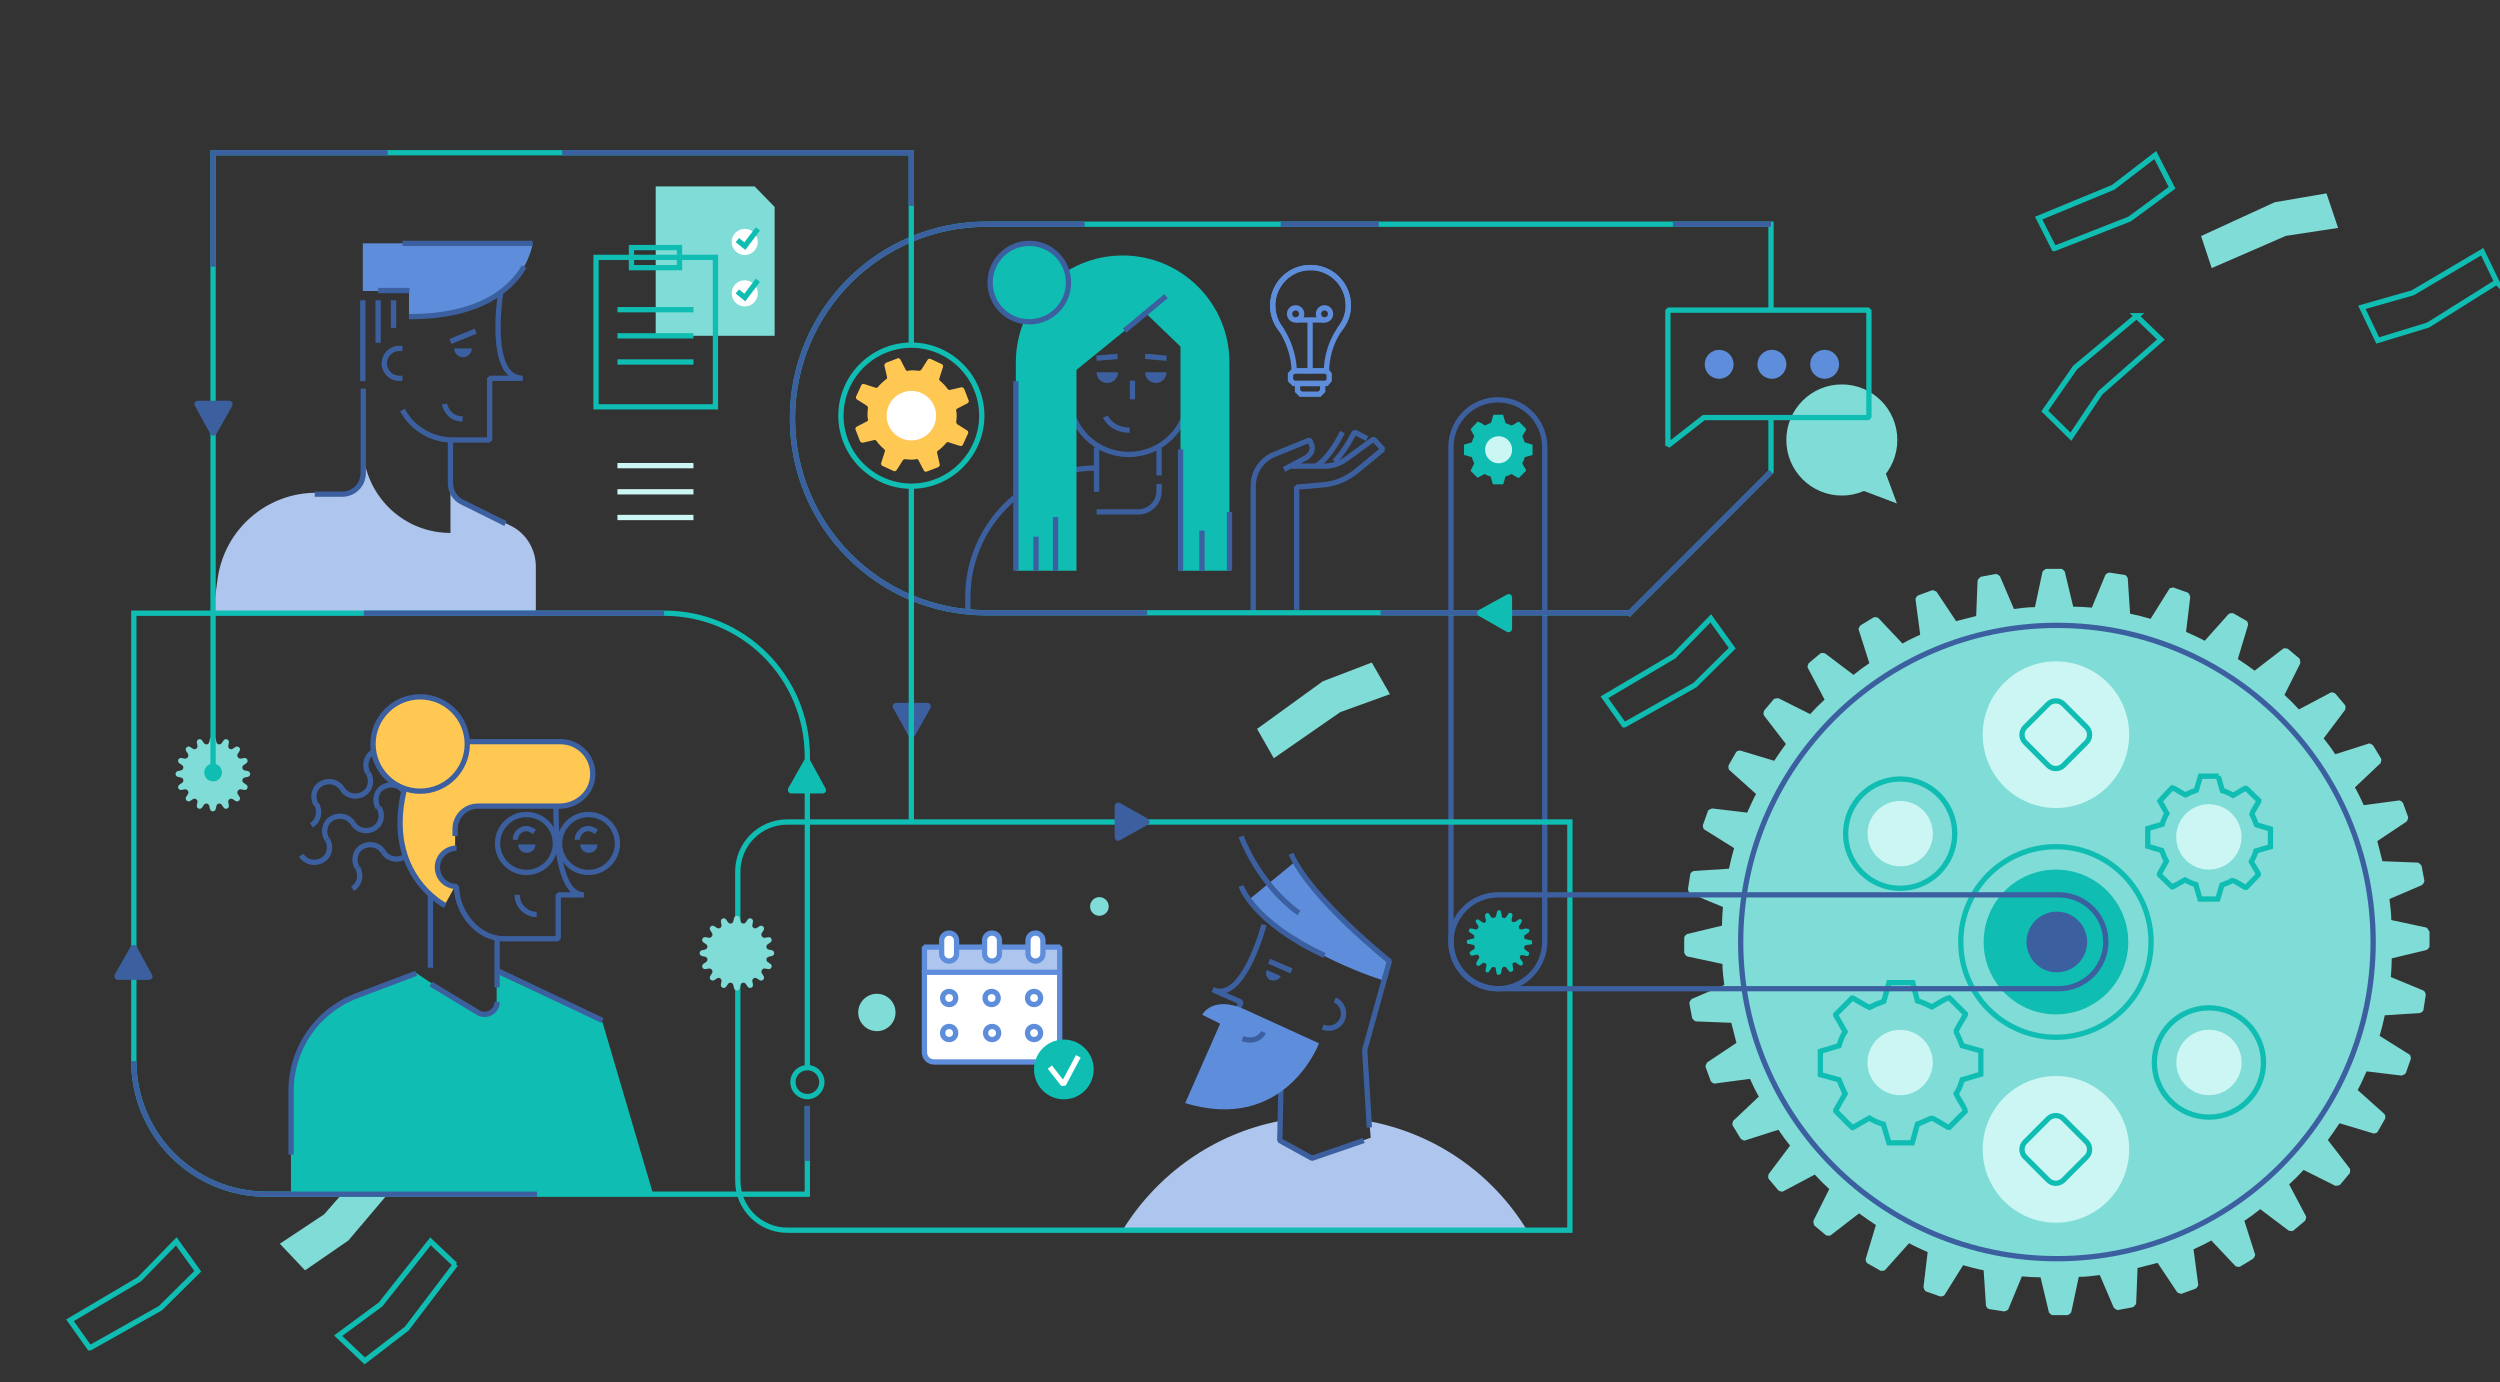 <svg width="472" height="261" viewBox="0 0 472 261" fill="none" xmlns="http://www.w3.org/2000/svg">
<rect x="0" y="0" width="472" height="261" fill="#333333" stroke="none"/>
<g clip-path="url(#clip0_1289_34116)">
<path d="M403.491 59.609L391.779 69.397L386.055 77.597L390.986 82.447L396.534 74.158L407.982 64.106L403.314 59.609H403.491Z" stroke="#0FBDB2" stroke-miterlimit="10"/>
<path d="M306.701 136.846L319.998 129.351L327.042 122.385L322.992 116.742L316.035 123.884L302.914 131.644L306.613 136.846H306.701Z" stroke="#0FBDB2" stroke-miterlimit="10"/>
<path d="M16.997 254.471L30.294 246.976L37.339 240.01L33.288 234.367L26.332 241.509L13.211 249.269L16.909 254.471H16.997Z" stroke="#0FBDB2" stroke-miterlimit="10"/>
<path d="M387.892 46.909L402.07 41.353L410.084 35.446L406.913 29.273L398.988 35.358L384.898 41.177L387.804 46.909H387.892Z" stroke="#0FBDB2" stroke-miterlimit="10"/>
<path d="M415.635 44.532L429.46 38.183L439.235 36.508L441.436 43.033L431.574 44.532L417.572 50.616L415.547 44.532H415.635Z" fill="#80DCD6"/>
<path d="M237.407 137.564L249.73 128.637L258.991 125.086L262.421 131.055L253.04 134.451L240.492 143.153L237.32 137.581L237.407 137.564Z" fill="#80DCD6"/>
<path d="M75.643 222.558L65.781 234.198L57.591 239.841L52.836 234.815L61.202 229.26L71.24 217.797L75.643 222.47V222.558Z" fill="#80DCD6"/>
<path d="M471.371 53.255L458.426 61.367L448.916 64.277L445.922 58.016L455.52 55.283L468.641 47.523L471.459 53.343L471.371 53.255Z" stroke="#0FBDB2" stroke-miterlimit="10"/>
<path d="M86.035 238.688L76.788 250.856L68.863 256.94L63.844 252.179L71.857 246.271L81.28 234.367L85.947 238.776L86.035 238.688Z" stroke="#0FBDB2" stroke-miterlimit="10"/>
<path d="M224.379 64.812V74.512C224.379 80.772 219.36 85.798 213.108 85.798C206.855 85.798 201.836 80.772 201.836 74.512V64.812" stroke="#3C609F" stroke-linejoin="bevel"/>
<path d="M207.031 88.359C193.646 88.359 182.815 99.205 182.727 112.608V115.429" stroke="#3C609F" stroke-linejoin="bevel"/>
<path d="M216.358 59.168L203.237 69.837V107.753H191.789V68.427C191.789 57.228 200.859 48.234 211.955 48.234C223.138 48.234 232.12 57.316 232.12 68.427V107.753H222.874V65.429L216.358 59.168Z" fill="#0FBDB2"/>
<path d="M209.057 72.309C210.113 72.309 211.082 71.427 211.082 70.281H207.031C207.031 71.427 207.912 72.309 209.057 72.309Z" fill="#3C609F"/>
<path d="M218.221 72.309C219.277 72.309 220.246 71.427 220.246 70.281H216.195C216.195 71.427 217.076 72.309 218.221 72.309Z" fill="#3C609F"/>
<path d="M208.703 78.656C208.703 78.656 209.76 81.213 213.282 81.213" stroke="#3C609F" stroke-linejoin="bevel"/>
<path d="M207.031 84.477V92.853" stroke="#3C609F" stroke-linejoin="bevel"/>
<path d="M218.828 84.477V89.767" stroke="#3C609F" stroke-linejoin="bevel"/>
<path d="M207.031 96.65H214.869C217.07 96.65 218.831 94.886 218.831 92.682V91.359" stroke="#3C609F" stroke-linejoin="bevel"/>
<path d="M191.789 107.76V71.961" stroke="#3C609F" stroke-linejoin="bevel"/>
<path d="M195.594 107.757V101.32" stroke="#3C609F" stroke-linejoin="bevel"/>
<path d="M199.289 107.757V97.617" stroke="#3C609F" stroke-linejoin="bevel"/>
<path d="M222.891 107.754V84.828" stroke="#3C609F" stroke-linejoin="bevel"/>
<path d="M226.93 107.755V100.172" stroke="#3C609F" stroke-linejoin="bevel"/>
<path d="M232.125 107.759V96.648" stroke="#3C609F" stroke-linejoin="bevel"/>
<path d="M212.312 62.431L220.15 55.906" stroke="#3C609F" stroke-linejoin="bevel"/>
<path d="M210.994 67.281L207.031 67.634" stroke="#3C609F" stroke-linejoin="bevel"/>
<path d="M216.195 67.281L220.246 67.634" stroke="#3C609F" stroke-linejoin="bevel"/>
<path d="M213.805 71.867V75.394" stroke="#3C609F" stroke-linejoin="bevel"/>
<path d="M194.358 60.759C198.443 60.759 201.755 57.443 201.755 53.352C201.755 49.261 198.443 45.945 194.358 45.945C190.273 45.945 186.961 49.261 186.961 53.352C186.961 57.443 190.273 60.759 194.358 60.759Z" fill="#0FBDB2"/>
<path d="M244.807 115.147V91.973L249.826 91.532C252.116 91.356 254.317 90.386 256.078 88.975L261.098 84.831L259.337 82.891L254.141 86.682C252.908 87.564 251.499 88.005 250.002 88.005H243.75" stroke="#3C609F" stroke-linejoin="bevel"/>
<path d="M251.938 87.125C253.963 85.186 255.724 81.57 255.724 81.57L258.102 82.805" stroke="#3C609F" stroke-linejoin="bevel"/>
<path d="M253.445 81.57C253.445 81.57 251.331 86.156 248.602 87.919" stroke="#3C609F" stroke-linejoin="bevel"/>
<path d="M242.421 88.625L246.736 86.333C246.736 86.333 247.441 85.716 247.617 85.275C247.793 84.834 247.793 84.393 247.617 83.952L247.265 83.07L240.572 85.804C239.427 86.245 238.371 87.126 237.666 88.184C236.962 89.243 236.609 90.477 236.609 91.8V115.591" stroke="#3C609F" stroke-linejoin="bevel"/>
<path d="M458.608 175.823C458.608 175.823 458.344 175.206 458.08 175.117L451.475 173.707C451.475 172.384 451.299 171.061 451.123 169.739L457.287 167.093C457.287 167.093 457.727 166.653 457.727 166.3L457.199 163.478C457.199 163.478 456.847 162.949 456.494 162.861L449.802 162.596C449.45 161.362 449.186 160.039 448.833 158.805L454.381 155.101C454.381 155.101 454.733 154.572 454.645 154.22L453.677 151.574C453.677 151.574 453.236 151.045 452.884 151.134L446.28 152.015C445.751 150.869 445.223 149.723 444.606 148.665L449.45 144.08C449.45 144.08 449.714 143.462 449.538 143.198L448.041 140.729C448.041 140.729 447.512 140.288 447.248 140.376L440.908 142.404C440.203 141.346 439.499 140.376 438.706 139.406L442.757 134.027C442.757 134.027 442.933 133.41 442.757 133.146L440.908 130.941C440.908 130.941 440.291 130.589 440.027 130.765L434.039 133.939C433.159 132.969 432.278 132.088 431.309 131.206L434.303 125.21C434.303 125.21 434.303 124.593 434.127 124.328L431.926 122.476C431.926 122.476 431.309 122.3 431.045 122.476L425.674 126.621C424.617 125.827 423.56 125.122 422.503 124.416L424.441 117.98C424.441 117.98 424.441 117.362 424.088 117.186L421.623 115.775C421.623 115.775 421.006 115.687 420.742 115.951L416.251 120.977C415.106 120.36 413.874 119.831 412.729 119.302L413.521 112.689C413.521 112.689 413.345 112.072 413.081 111.895L410.351 110.925C410.351 110.925 409.735 110.925 409.559 111.19L406.036 116.833C404.803 116.481 403.483 116.128 402.162 115.863L401.721 109.162C401.721 109.162 401.457 108.545 401.105 108.545L398.287 108.104C398.287 108.104 397.671 108.192 397.494 108.545L394.941 114.717C393.796 114.629 392.563 114.541 391.418 114.541L389.833 107.927C389.833 107.927 389.481 107.398 389.129 107.398H386.311C386.311 107.398 385.694 107.663 385.606 108.016L384.197 114.629C382.877 114.629 381.556 114.805 380.235 114.982L377.593 108.809C377.593 108.809 377.153 108.368 376.8 108.368L373.983 108.897C373.983 108.897 373.454 109.25 373.366 109.603L373.102 116.304C371.869 116.657 370.548 116.921 369.315 117.274L365.617 111.719C365.617 111.719 365.088 111.366 364.736 111.455L362.094 112.424C362.094 112.424 361.566 112.865 361.654 113.218L362.535 119.831C361.39 120.36 360.245 120.889 359.189 121.507L354.609 116.657C354.609 116.657 353.993 116.392 353.729 116.569L351.263 118.068C351.263 118.068 350.823 118.597 350.911 118.861L352.936 125.21C351.88 125.915 350.911 126.621 349.942 127.414L344.571 123.358C344.571 123.358 343.954 123.182 343.69 123.358L341.488 125.21C341.488 125.21 341.136 125.827 341.312 126.092L344.483 132.088C343.514 132.969 342.633 133.851 341.753 134.821L335.765 131.823C335.765 131.823 335.148 131.823 334.884 131.999L333.035 134.204C333.035 134.204 332.859 134.821 333.035 135.086L337.174 140.464C336.381 141.522 335.677 142.581 334.972 143.639L328.544 141.699C328.544 141.699 327.927 141.699 327.751 142.051L326.342 144.52C326.342 144.52 326.254 145.138 326.518 145.402L331.538 149.899C330.921 151.045 330.393 152.28 329.865 153.426L323.26 152.633C323.26 152.633 322.644 152.809 322.468 153.073L321.499 155.807C321.499 155.807 321.499 156.424 321.763 156.6L327.399 160.127C327.047 161.362 326.694 162.685 326.43 164.007L319.738 164.448C319.738 164.448 319.121 164.713 319.121 165.065L318.681 167.887C318.681 167.887 318.769 168.504 319.121 168.681L325.286 171.238C325.197 172.384 325.109 173.618 325.109 174.765L318.505 176.352C318.505 176.352 317.977 176.705 317.977 177.057V179.879C317.977 179.879 318.241 180.496 318.593 180.584L325.197 181.995C325.197 183.318 325.374 184.64 325.55 185.963L319.386 188.608C319.386 188.608 318.945 189.049 318.945 189.402L319.474 192.223C319.474 192.223 319.826 192.753 320.178 192.841L326.871 193.105C327.223 194.34 327.487 195.662 327.839 196.897L322.291 200.6C322.291 200.6 321.939 201.129 322.027 201.482L322.996 204.127C322.996 204.127 323.436 204.656 323.789 204.568L330.393 203.686C330.921 204.833 331.45 205.979 332.066 207.037L327.223 211.622C327.223 211.622 326.959 212.239 327.135 212.504L328.632 214.973C328.632 214.973 329.16 215.414 329.424 215.325L335.765 213.297C336.469 214.356 337.174 215.325 337.966 216.295L333.915 221.674C333.915 221.674 333.739 222.291 333.915 222.556L335.765 224.76C335.765 224.76 336.381 225.113 336.645 224.937L342.633 221.762C343.514 222.732 344.394 223.614 345.363 224.496L342.369 230.492C342.369 230.492 342.369 231.109 342.545 231.373L344.747 233.225C344.747 233.225 345.363 233.401 345.627 233.225L350.999 229.081C352.056 229.874 353.112 230.58 354.169 231.285L352.232 237.722C352.232 237.722 352.232 238.339 352.584 238.516L355.05 239.926C355.05 239.926 355.666 240.015 355.93 239.75L360.421 234.724C361.566 235.341 362.799 235.87 363.944 236.399L363.151 243.013C363.151 243.013 363.327 243.63 363.591 243.806L366.321 244.776C366.321 244.776 366.938 244.776 367.114 244.512L370.636 238.868C371.869 239.221 373.19 239.574 374.511 239.838L374.951 246.54C374.951 246.54 375.215 247.157 375.568 247.157L378.386 247.598C378.386 247.598 379.002 247.51 379.178 247.157L381.732 240.985C382.877 241.073 384.109 241.161 385.254 241.161L386.839 247.774C386.839 247.774 387.191 248.303 387.544 248.303H390.362C390.362 248.303 390.978 248.039 391.066 247.686L392.475 241.073C393.796 241.073 395.117 240.896 396.438 240.72L399.08 246.892C399.08 246.892 399.52 247.333 399.872 247.333L402.69 246.804C402.69 246.804 403.218 246.451 403.306 246.099L403.571 239.397C404.803 239.045 406.124 238.78 407.357 238.428L411.056 243.983C411.056 243.983 411.584 244.335 411.936 244.247L414.578 243.277C414.578 243.277 415.106 242.836 415.018 242.484L414.138 235.87C415.283 235.341 416.427 234.812 417.484 234.195L422.063 239.045C422.063 239.045 422.68 239.309 422.944 239.133L425.409 237.634C425.409 237.634 425.85 237.105 425.762 236.84L423.736 230.492C424.793 229.786 425.762 229.081 426.73 228.287L432.102 232.343C432.102 232.343 432.718 232.52 432.983 232.343L435.184 230.492C435.184 230.492 435.536 229.874 435.36 229.61L432.19 223.614C433.159 222.732 434.039 221.85 434.92 220.881L440.908 223.879C440.908 223.879 441.524 223.879 441.788 223.702L443.638 221.498C443.638 221.498 443.814 220.881 443.638 220.616L439.499 215.237C440.291 214.179 440.996 213.121 441.7 212.063L448.129 214.003C448.129 214.003 448.745 214.003 448.921 213.65L450.33 211.181C450.33 211.181 450.418 210.564 450.154 210.299L445.135 205.803C445.751 204.656 446.28 203.422 446.808 202.275L453.412 203.069C453.412 203.069 454.029 202.893 454.205 202.628L455.174 199.895C455.174 199.895 455.174 199.278 454.909 199.101L449.274 195.574C449.626 194.34 449.978 193.017 450.242 191.694L456.935 191.254C456.935 191.254 457.551 190.989 457.551 190.636L457.991 187.815C457.991 187.815 457.903 187.197 457.551 187.021L451.387 184.464C451.475 183.318 451.563 182.083 451.563 180.937L458.168 179.35C458.168 179.35 458.696 178.997 458.696 178.644V175.823H458.608Z" fill="#80DCD6"/>
<path d="M448.05 177.853C448.05 144.836 421.319 118.07 388.345 118.07C355.371 118.07 328.641 144.836 328.641 177.853C328.641 210.871 355.371 237.637 388.345 237.637C421.319 237.637 448.05 210.871 448.05 177.853Z" stroke="#3C609F" stroke-linejoin="bevel"/>
<path d="M388.16 195.835C398.081 195.835 406.124 187.782 406.124 177.847C406.124 167.913 398.081 159.859 388.16 159.859C378.238 159.859 370.195 167.913 370.195 177.847C370.195 187.782 378.238 195.835 388.16 195.835Z" stroke="#0FBDB2" stroke-miterlimit="10"/>
<path d="M388.165 191.514C395.703 191.514 401.814 185.395 401.814 177.847C401.814 170.299 395.703 164.18 388.165 164.18C380.627 164.18 374.516 170.299 374.516 177.847C374.516 185.395 380.627 191.514 388.165 191.514Z" fill="#0FBDB2"/>
<path d="M388.161 230.843C395.797 230.843 401.987 224.645 401.987 217C401.987 209.354 395.797 203.156 388.161 203.156C380.526 203.156 374.336 209.354 374.336 217C374.336 224.645 380.526 230.843 388.161 230.843Z" fill="#CCF6F4"/>
<path d="M388.161 152.547C395.797 152.547 401.987 146.349 401.987 138.703C401.987 131.057 395.797 124.859 388.161 124.859C380.526 124.859 374.336 131.057 374.336 138.703C374.336 146.349 380.526 152.547 388.161 152.547Z" fill="#CCF6F4"/>
<path d="M358.742 206.774C362.147 206.774 364.906 204.011 364.906 200.602C364.906 197.193 362.147 194.43 358.742 194.43C355.338 194.43 352.578 197.193 352.578 200.602C352.578 204.011 355.338 206.774 358.742 206.774Z" fill="#CCF6F4"/>
<path d="M361.123 185.523L362.004 188.962C362.973 189.227 363.853 189.668 364.734 190.109C365.702 189.58 366.583 188.962 367.552 188.521C367.64 188.521 367.904 188.345 367.992 188.345L371.074 191.431C371.074 191.431 371.074 191.696 370.898 191.872C370.722 192.225 369.225 194.606 369.313 194.782C369.753 195.664 370.105 196.545 370.458 197.427L373.98 198.397V202.806L370.458 203.864C370.193 204.834 369.841 205.716 369.313 206.509C369.753 207.479 370.458 208.361 370.898 209.331C370.898 209.419 371.074 209.684 371.074 209.772L367.992 212.858C367.992 212.858 367.728 212.858 367.552 212.682C367.199 212.505 364.822 211.006 364.646 211.094C363.765 211.535 362.885 211.888 362.004 212.241L361.035 215.768H356.632L355.576 212.241C354.607 211.976 353.726 211.623 352.934 211.094L349.852 212.858H349.676L346.593 209.772V209.595L348.355 206.509C347.914 205.627 347.562 204.746 347.21 203.864L343.688 202.894V198.485L347.21 197.427C347.474 196.457 347.826 195.575 348.355 194.782L346.593 191.696V191.519L349.676 188.433C349.764 188.433 349.94 188.433 350.116 188.61C351.085 189.139 351.965 189.756 352.934 190.197C353.814 189.756 354.695 189.403 355.664 189.05L356.632 185.523L361.123 185.523Z" stroke="#0FBDB2" stroke-miterlimit="10"/>
<path d="M417.055 206.766C420.459 206.766 423.219 204.003 423.219 200.594C423.219 197.185 420.459 194.422 417.055 194.422C413.65 194.422 410.891 197.185 410.891 200.594C410.891 204.003 413.65 206.766 417.055 206.766Z" fill="#CCF6F4"/>
<path d="M417.045 210.914C422.735 210.914 427.348 206.295 427.348 200.598C427.348 194.9 422.735 190.281 417.045 190.281C411.355 190.281 406.742 194.9 406.742 200.598C406.742 206.295 411.355 210.914 417.045 210.914Z" stroke="#0FBDB2" stroke-miterlimit="10"/>
<path d="M358.758 163.563C362.162 163.563 364.922 160.8 364.922 157.391C364.922 153.982 362.162 151.219 358.758 151.219C355.354 151.219 352.594 153.982 352.594 157.391C352.594 160.8 355.354 163.563 358.758 163.563Z" fill="#CCF6F4"/>
<path d="M358.756 167.711C364.446 167.711 369.059 163.092 369.059 157.395C369.059 151.697 364.446 147.078 358.756 147.078C353.066 147.078 348.453 151.697 348.453 157.395C348.453 163.092 353.066 167.711 358.756 167.711Z" stroke="#0FBDB2" stroke-miterlimit="10"/>
<path d="M393.924 137.283L389.565 132.918C388.774 132.126 387.492 132.126 386.701 132.918L382.342 137.283C381.551 138.075 381.551 139.359 382.342 140.151L386.701 144.515C387.492 145.307 388.774 145.307 389.565 144.515L393.924 140.151C394.715 139.359 394.715 138.075 393.924 137.283Z" stroke="#0FBDB2" stroke-miterlimit="10"/>
<path d="M393.924 215.58L389.565 211.215C388.774 210.423 387.492 210.423 386.701 211.215L382.342 215.58C381.551 216.372 381.551 217.656 382.342 218.448L386.701 222.812C387.492 223.604 388.774 223.604 389.565 222.812L393.924 218.448C394.715 217.656 394.715 216.372 393.924 215.58Z" stroke="#0FBDB2" stroke-miterlimit="10"/>
<path d="M417.031 164.181C420.436 164.181 423.196 161.417 423.196 158.008C423.196 154.599 420.436 151.836 417.031 151.836C413.627 151.836 410.867 154.599 410.867 158.008C410.867 161.417 413.627 164.181 417.031 164.181Z" fill="#CCF6F4"/>
<path d="M418.797 146.547L419.59 149.28C420.294 149.457 420.999 149.809 421.615 150.162C422.319 149.809 423.024 149.28 423.728 148.928C423.728 148.928 423.993 148.751 424.081 148.839L426.458 151.132C426.458 151.132 426.458 151.397 426.37 151.485C426.194 151.749 425.137 153.513 425.137 153.689C425.49 154.306 425.754 155.012 426.018 155.717L428.66 156.511V159.861L425.93 160.655C425.754 161.36 425.402 162.066 425.049 162.683C425.402 163.388 425.93 164.094 426.282 164.799C426.282 164.799 426.458 165.064 426.37 165.152L424.081 167.533C424.081 167.533 423.816 167.533 423.728 167.445C423.464 167.268 421.703 166.21 421.527 166.21C420.91 166.563 420.206 166.827 419.501 167.092L418.709 169.737H415.363L414.57 167.004C413.866 166.827 413.161 166.475 412.545 166.122L410.167 167.445H410.079L407.701 165.152V164.976L409.022 162.595C408.67 161.978 408.406 161.272 408.142 160.567L405.5 159.773V156.423L408.23 155.629C408.406 154.924 408.758 154.218 409.11 153.601L407.79 151.22L410.079 148.751C410.079 148.751 410.343 148.751 410.431 148.839C411.136 149.192 411.84 149.721 412.633 150.074C413.249 149.721 413.954 149.457 414.658 149.192L415.451 146.547H418.885H418.797Z" stroke="#0FBDB2" stroke-miterlimit="10"/>
<path d="M388.333 183.58C391.494 183.58 394.057 181.014 394.057 177.849C394.057 174.683 391.494 172.117 388.333 172.117C385.172 172.117 382.609 174.683 382.609 177.849C382.609 181.014 385.172 183.58 388.333 183.58Z" fill="#3C609F"/>
<path d="M258.529 211.625L258.793 214.799L247.786 218.679L241.71 215.328V211.625C229.205 214.006 218.462 221.677 211.945 232.258H288.293C281.865 221.677 271.121 214.094 258.617 211.713L258.529 211.625Z" fill="#AEC6ED"/>
<path d="M146.252 63.404H123.797V35.188H142.466L146.252 39.067V63.404Z" fill="#80DCD6"/>
<path d="M101.164 115.519V106.966C101.164 103.703 99.315 100.617 96.321 99.206L87.25 94.709C85.93 94.092 85.049 92.681 85.049 91.27V100.617C77.035 100.617 70.431 94.974 68.846 87.391H68.494L68.318 89.948C68.23 91.711 66.733 93.034 64.971 93.034H59.688C50.353 93.034 42.428 99.912 41.107 109.17L40.227 115.519H101.164Z" fill="#AEC6ED"/>
<path d="M87.423 67.457C88.304 67.457 89.096 66.663 89.096 65.781H85.75C85.75 66.751 86.543 67.457 87.423 67.457Z" fill="#3C609F"/>
<path d="M68.58 73.367V89.327C68.58 91.531 66.819 93.295 64.617 93.295H59.422" stroke="#3C609F" stroke-linejoin="bevel"/>
<path d="M94.565 55.023C94.565 55.023 91.835 71.424 98.704 71.424H92.451V83.063H85.407C81.444 83.063 77.834 80.859 75.984 77.42" stroke="#3C609F" stroke-linejoin="bevel"/>
<path d="M83.914 76.273C83.914 76.273 84.442 79.095 87.348 79.095" stroke="#3C609F" stroke-linejoin="bevel"/>
<path d="M85.047 64.463L89.802 62.523" stroke="#3C609F" stroke-linejoin="bevel"/>
<path d="M75.981 65.781H75.365C73.78 65.781 72.547 67.104 72.547 68.603C72.547 70.19 73.868 71.424 75.365 71.424H75.981" stroke="#3C609F" stroke-linejoin="bevel"/>
<path d="M85.047 83.156V91.268C85.047 92.767 85.927 94.178 87.248 94.795L95.438 98.852" stroke="#3C609F" stroke-linejoin="bevel"/>
<path d="M68.5 71.957V56.703" stroke="#3C609F" stroke-linejoin="bevel"/>
<path d="M71.391 64.727V56.703" stroke="#3C609F" stroke-linejoin="bevel"/>
<path d="M74.297 61.906V56.703" stroke="#3C609F" stroke-linejoin="bevel"/>
<path d="M68.5 54.851V45.945H100.554C100.554 45.945 99.145 59.789 77.218 59.789V54.939H68.5V54.851Z" fill="#5D8DDB"/>
<path d="M98.954 50.352C96.576 54.408 90.94 59.786 77.203 59.786" stroke="#3C609F" stroke-linejoin="bevel"/>
<path d="M75.984 45.945H100.553" stroke="#3C609F" stroke-linejoin="bevel"/>
<path d="M77.291 54.852H71.391" stroke="#3C609F" stroke-linejoin="bevel"/>
<path d="M135.075 48.594H112.531V76.81H135.075V48.594Z" stroke="#0FBDB2" stroke-miterlimit="10"/>
<path d="M128.289 46.742H119.219V50.534H128.289V46.742Z" stroke="#0FBDB2" stroke-miterlimit="10"/>
<path d="M116.57 58.469H130.924" stroke="#0FBDB2" stroke-miterlimit="10"/>
<path d="M116.57 63.406H130.924" stroke="#0FBDB2" stroke-miterlimit="10"/>
<path d="M116.57 68.344H130.924" stroke="#0FBDB2" stroke-miterlimit="10"/>
<path d="M116.57 87.914H130.924" stroke="#CCF6F4" stroke-miterlimit="10"/>
<path d="M116.57 92.852H130.924" stroke="#CCF6F4" stroke-miterlimit="10"/>
<path d="M116.57 97.703H130.924" stroke="#CCF6F4" stroke-miterlimit="10"/>
<path d="M140.606 48.149C141.968 48.149 143.072 47.043 143.072 45.68C143.072 44.316 141.968 43.211 140.606 43.211C139.245 43.211 138.141 44.316 138.141 45.68C138.141 47.043 139.245 48.149 140.606 48.149Z" fill="white"/>
<path d="M140.606 57.852C141.968 57.852 143.072 56.746 143.072 55.383C143.072 54.019 141.968 52.914 140.606 52.914C139.245 52.914 138.141 54.019 138.141 55.383C138.141 56.746 139.245 57.852 140.606 57.852Z" fill="white"/>
<path d="M139.211 45.327L140.62 46.473L143.086 43.211" stroke="#0FBDB2" stroke-miterlimit="10"/>
<path d="M139.211 55.03L140.62 56.177L143.086 52.914" stroke="#0FBDB2" stroke-miterlimit="10"/>
<path d="M79.324 149.374C84.236 149.374 88.218 145.387 88.218 140.468C88.218 135.55 84.236 131.562 79.324 131.562C74.412 131.562 70.43 135.55 70.43 140.468C70.43 145.387 74.412 149.374 79.324 149.374Z" fill="#FFC852"/>
<path d="M105.841 152.192H75.812L76.341 140.023H105.841C109.187 140.023 111.917 142.757 111.917 146.108C111.917 149.458 109.187 152.192 105.841 152.192Z" fill="#FFC852"/>
<path d="M83.9 170.979L85.925 167.276C85.925 167.276 82.579 166.835 82.579 163.749C82.579 160.663 85.925 160.222 85.925 160.222V156.342L86.717 153.785L88.567 152.198H90.064L84.428 146.555L75.886 152.198C75.886 152.198 73.597 164.895 83.988 171.068L83.9 170.979Z" fill="#FFC852"/>
<path d="M54.932 225.203V205.892C54.932 197.868 59.863 190.726 67.348 187.904L78.532 183.672L89.627 191.079C91.388 192.225 93.766 190.99 93.766 188.874V183.76L113.756 193.018L123.266 225.291H54.844L54.932 225.203Z" fill="#0FBDB2"/>
<path d="M84.071 170.977C84.071 170.977 72.447 165.157 76.322 149.109" stroke="#3C609F" stroke-linejoin="bevel"/>
<path d="M99.413 161.017C98.533 161.017 97.828 160.311 97.828 159.43H101.086C101.086 160.311 100.382 161.017 99.501 161.017H99.413Z" fill="#3C609F"/>
<path d="M86.196 160.131C84.259 160.131 82.586 161.718 82.586 163.746C82.586 165.774 84.171 167.362 86.196 167.362C86.196 172.299 90.247 177.237 95.09 177.237H105.393V168.949H110.237C105.922 168.949 104.953 160.131 104.953 152.195" stroke="#3C609F" stroke-linejoin="bevel"/>
<path d="M101.331 172.649C99.306 172.649 97.633 170.973 97.633 168.945" stroke="#3C609F" stroke-linejoin="bevel"/>
<path d="M93.856 189.14C93.856 190.991 91.831 192.138 90.246 191.168L81.352 185.789" stroke="#3C609F" stroke-linejoin="bevel"/>
<path d="M93.852 183.234L113.753 192.669" stroke="#3C609F" stroke-linejoin="bevel"/>
<path d="M99.397 164.715C102.413 164.715 104.857 162.267 104.857 159.248C104.857 156.229 102.413 153.781 99.397 153.781C96.382 153.781 93.938 156.229 93.938 159.248C93.938 162.267 96.382 164.715 99.397 164.715Z" stroke="#3C609F" stroke-linejoin="bevel"/>
<path d="M111.108 164.715C114.123 164.715 116.568 162.267 116.568 159.248C116.568 156.229 114.123 153.781 111.108 153.781C108.093 153.781 105.648 156.229 105.648 159.248C105.648 162.267 108.093 164.715 111.108 164.715Z" stroke="#3C609F" stroke-linejoin="bevel"/>
<path d="M85.922 157.835V156.512C85.922 154.132 87.859 152.192 90.237 152.192H105.647C108.905 152.192 111.723 149.723 111.899 146.548C112.164 143.021 109.346 140.023 105.823 140.023H88.211" stroke="#3C609F" stroke-linejoin="bevel"/>
<path d="M79.324 149.374C84.236 149.374 88.218 145.387 88.218 140.468C88.218 135.55 84.236 131.562 79.324 131.562C74.412 131.562 70.43 135.55 70.43 140.468C70.43 145.387 74.412 149.374 79.324 149.374Z" stroke="#3C609F" stroke-linejoin="bevel"/>
<path d="M100.9 157.047C100.9 157.047 100.019 156.43 99.403 156.43C98.258 156.43 97.289 157.4 97.289 158.546" stroke="#3C609F" stroke-linejoin="bevel"/>
<path d="M111.124 161.017C110.244 161.017 109.539 160.311 109.539 159.43H112.797C112.797 160.311 112.093 161.017 111.212 161.017H111.124Z" fill="#3C609F"/>
<path d="M112.61 157.047C112.61 157.047 111.73 156.43 111.113 156.43C109.969 156.43 109 157.4 109 158.546" stroke="#3C609F" stroke-linejoin="bevel"/>
<path d="M76.323 149.553C75.531 148.23 73.769 147.789 72.361 148.583C70.951 149.376 70.599 151.14 71.392 152.551" stroke="#3C609F" stroke-linejoin="bevel"/>
<path d="M66.644 155.459C65.851 154.136 64.09 153.695 62.681 154.489C61.272 155.283 60.92 157.046 61.712 158.457" stroke="#3C609F" stroke-linejoin="bevel"/>
<path d="M66.641 155.459C67.433 156.782 69.194 157.222 70.603 156.429C72.012 155.635 72.365 153.872 71.572 152.461" stroke="#3C609F" stroke-linejoin="bevel"/>
<path d="M56.875 161.451C57.667 162.774 59.429 163.215 60.838 162.421C62.247 161.627 62.599 159.864 61.806 158.453" stroke="#3C609F" stroke-linejoin="bevel"/>
<path d="M70.434 141.969C69.113 142.762 68.672 144.526 69.465 145.937" stroke="#3C609F" stroke-linejoin="bevel"/>
<path d="M64.612 148.935C63.82 147.613 62.059 147.172 60.65 147.966C59.241 148.759 58.888 150.523 59.681 151.933" stroke="#3C609F" stroke-linejoin="bevel"/>
<path d="M64.609 148.935C65.402 150.258 67.163 150.699 68.572 149.905C69.981 149.112 70.333 147.348 69.541 145.938" stroke="#3C609F" stroke-linejoin="bevel"/>
<path d="M58.797 155.812C60.118 155.018 60.558 153.255 59.766 151.844" stroke="#3C609F" stroke-linejoin="bevel"/>
<path d="M72.37 160.834C71.578 159.511 69.816 159.07 68.407 159.864C66.998 160.658 66.646 162.421 67.439 163.832" stroke="#3C609F" stroke-linejoin="bevel"/>
<path d="M72.367 160.836C73.16 162.159 74.921 162.599 76.33 161.806" stroke="#3C609F" stroke-linejoin="bevel"/>
<path d="M66.555 167.804C67.876 167.01 68.316 165.247 67.523 163.836" stroke="#3C609F" stroke-linejoin="bevel"/>
<path d="M81.258 182.701V168.945" stroke="#3C609F" stroke-linejoin="bevel"/>
<path d="M93.852 177.148V186.407" stroke="#3C609F" stroke-linejoin="bevel"/>
<path d="M283.803 78.393L284.244 79.892C284.244 79.892 285.036 80.156 285.388 80.333C285.829 80.156 286.181 79.892 286.621 79.627H286.797L288.118 80.95C288.118 80.95 288.118 81.038 288.118 81.126C288.118 81.303 287.414 82.273 287.414 82.361C287.59 82.713 287.766 83.154 287.854 83.507L289.351 83.948V85.888L287.854 86.329C287.766 86.77 287.59 87.122 287.414 87.475C287.59 87.916 287.854 88.269 288.118 88.709V88.886L286.797 90.208C286.797 90.208 286.709 90.208 286.621 90.208C286.445 90.208 285.476 89.503 285.388 89.503C285.036 89.679 284.596 89.856 284.244 89.944L283.803 91.443H281.866L281.426 89.944C280.985 89.856 280.633 89.679 280.281 89.503L278.96 90.208L277.639 88.886L278.344 87.475C278.167 87.122 277.991 86.77 277.903 86.329L276.406 85.888V83.948L277.903 83.507C277.991 83.066 278.167 82.713 278.344 82.361L277.639 81.038L278.96 79.627C278.96 79.627 279.048 79.627 279.136 79.627C279.576 79.804 279.929 80.068 280.369 80.333C280.721 80.156 281.161 79.98 281.514 79.804L281.954 78.305H283.891L283.803 78.393Z" fill="#0FBDB2"/>
<path d="M181.58 73.102L179.29 73.631C179.29 73.631 179.026 73.631 178.938 73.455C178.498 72.838 177.97 72.308 177.441 71.868C177.353 71.779 177.265 71.603 177.353 71.427L178.058 69.222C178.058 69.222 178.058 68.87 177.881 68.781L175.592 67.723C175.592 67.723 175.24 67.723 175.152 67.9L173.919 69.84C173.919 69.84 173.655 70.016 173.567 70.016C172.862 69.928 172.07 69.84 171.365 70.016C171.189 70.016 171.101 70.016 171.013 69.84L169.956 67.811C169.956 67.811 169.692 67.547 169.516 67.635L167.226 68.517C167.226 68.517 166.962 68.781 166.962 68.958L167.49 71.25C167.49 71.25 167.49 71.515 167.314 71.603C166.698 72.044 166.17 72.573 165.729 73.102C165.641 73.19 165.465 73.278 165.289 73.19L163.087 72.485C163.087 72.485 162.735 72.485 162.647 72.661L161.59 74.954C161.59 74.954 161.59 75.306 161.767 75.395L163.704 76.629C163.704 76.629 163.88 76.894 163.88 76.982C163.792 77.687 163.704 78.481 163.88 79.186C163.88 79.362 163.88 79.451 163.704 79.539L161.678 80.597C161.678 80.597 161.414 80.862 161.502 81.038L162.383 83.331C162.383 83.331 162.647 83.595 162.823 83.595L165.113 83.066C165.113 83.066 165.377 83.066 165.465 83.242C165.905 83.859 166.434 84.389 166.962 84.829C167.05 84.918 167.138 85.094 167.05 85.27L166.346 87.475C166.346 87.475 166.346 87.827 166.522 87.916L168.811 88.974C168.811 88.974 169.164 88.974 169.252 88.797L170.484 86.858C170.484 86.858 170.749 86.681 170.837 86.681C171.541 86.769 172.334 86.858 173.038 86.681C173.214 86.681 173.302 86.681 173.39 86.858L174.447 88.885C174.447 88.885 174.711 89.15 174.887 89.062L177.177 88.18C177.177 88.18 177.441 87.916 177.441 87.739L176.913 85.447C176.913 85.447 176.913 85.182 177.089 85.094C177.705 84.653 178.234 84.124 178.674 83.595C178.762 83.507 178.938 83.419 179.114 83.507L181.316 84.212C181.316 84.212 181.668 84.212 181.756 84.036L182.813 81.743C182.813 81.743 182.813 81.391 182.637 81.302L180.699 80.068C180.699 80.068 180.523 79.803 180.523 79.715C180.611 79.01 180.699 78.216 180.523 77.511C180.523 77.335 180.523 77.246 180.699 77.158L182.725 76.1C182.725 76.1 182.989 75.835 182.901 75.659L182.02 73.367C182.02 73.367 181.756 73.102 181.58 73.102Z" fill="#FFC852"/>
<path d="M291.645 84.39C291.645 79.472 287.683 75.484 282.795 75.484C277.908 75.484 273.945 79.472 273.945 84.39V177.768C273.945 182.687 277.908 186.674 282.795 186.674C287.683 186.674 291.645 182.687 291.645 177.768V84.39Z" stroke="#3C609F" stroke-miterlimit="10"/>
<path d="M334.366 58.272V42.328H186.25C165.996 42.328 149.617 58.729 149.617 79.009C149.617 99.29 165.996 115.69 186.25 115.69H307.596L307.684 115.778L334.366 89.061V78.993" stroke="#0FBDB2" stroke-miterlimit="10"/>
<path d="M334.366 42.328H315.852M334.366 89.061L307.684 115.778L307.596 115.69H260.659M216.587 115.69H186.25C165.996 115.69 149.617 99.29 149.617 79.009C149.617 58.729 165.996 42.328 186.25 42.328H204.765M260.308 42.328H241.794" stroke="#3C609F" stroke-miterlimit="10"/>
<path d="M148.631 155.195H296.395V232.261H148.631C143.524 232.261 139.297 228.117 139.297 222.914V164.542C139.297 159.428 143.436 155.195 148.631 155.195Z" stroke="#0FBDB2" stroke-miterlimit="10"/>
<path d="M282.937 87.474C284.347 87.474 285.49 86.329 285.49 84.916C285.49 83.504 284.347 82.359 282.937 82.359C281.526 82.359 280.383 83.504 280.383 84.916C280.383 86.329 281.526 87.474 282.937 87.474Z" fill="#CCF6F4"/>
<path d="M288.473 175.386C288.473 175.386 288.297 175.298 288.121 175.298C287.857 175.298 287.593 175.386 287.417 175.475C287.24 175.475 287.064 175.475 286.888 175.386C286.8 175.21 286.712 175.034 286.8 174.857C286.976 174.593 287.152 174.328 287.329 173.976C287.329 173.799 287.329 173.711 287.24 173.623C287.152 173.535 286.976 173.447 286.888 173.535C286.624 173.623 286.272 173.976 286.008 174.064C285.832 174.064 285.743 174.064 285.567 174.064C285.391 173.976 285.391 173.887 285.391 173.711C285.391 173.358 285.567 173.006 285.567 172.741C285.567 172.565 285.479 172.477 285.303 172.388C285.127 172.388 284.951 172.3 284.863 172.388C284.687 172.653 284.511 173.006 284.246 173.27C284.07 173.447 283.63 173.27 283.542 173.094C283.542 172.741 283.454 172.388 283.366 172.124C283.366 172.036 283.366 171.948 283.19 171.859C283.014 171.859 282.749 171.859 282.661 172.036C282.573 172.3 282.573 172.741 282.397 173.006C282.397 173.182 282.309 173.27 282.045 173.27C281.869 173.27 281.693 173.27 281.605 173.27C281.429 173.006 281.252 172.653 281.076 172.477C280.988 172.3 280.812 172.3 280.636 172.477C280.372 172.565 280.372 172.653 280.372 172.917C280.372 173.182 280.548 173.535 280.548 173.799C280.548 173.976 280.548 174.064 280.372 174.152C280.196 174.24 280.108 174.328 279.932 174.152C279.667 173.976 279.403 173.799 279.139 173.623C278.875 173.535 278.787 173.623 278.611 173.799C278.611 173.887 278.611 173.976 278.611 174.064C278.787 174.328 279.051 174.681 279.139 174.946C279.139 175.122 278.963 175.563 278.699 175.475C278.346 175.475 278.082 175.298 277.73 175.298C277.466 175.298 277.466 175.298 277.378 175.563C277.29 175.827 277.29 175.915 277.466 176.004C277.73 176.18 277.994 176.356 278.258 176.533C278.346 176.621 278.346 176.709 278.346 176.885C278.346 177.062 278.258 177.238 278.082 177.238C277.818 177.238 277.554 177.326 277.378 177.414C277.114 177.414 276.938 177.414 276.938 177.767C276.938 178.032 276.937 178.12 277.202 178.208C277.466 178.208 277.818 178.296 278.082 178.384C278.258 178.384 278.346 178.473 278.435 178.737C278.435 178.913 278.435 179.09 278.346 179.178C278.082 179.354 277.73 179.531 277.554 179.707C277.378 179.795 277.466 179.972 277.554 180.148C277.642 180.412 277.73 180.412 277.994 180.412C278.258 180.412 278.611 180.236 278.875 180.236C279.051 180.236 279.051 180.236 279.139 180.412C279.315 180.589 279.315 180.765 279.227 180.941C279.051 181.206 278.875 181.471 278.699 181.823C278.699 182 278.699 182.088 278.787 182.176C278.875 182.264 279.051 182.44 279.227 182.352L280.108 181.735C280.108 181.735 280.548 181.911 280.636 182C280.636 182.088 280.636 182.176 280.636 182.264C280.636 182.529 280.548 182.793 280.46 183.146C280.46 183.322 280.46 183.41 280.548 183.499C280.636 183.587 280.988 183.675 281.076 183.499L281.693 182.617C281.693 182.617 282.045 182.529 282.221 182.617C282.309 182.617 282.397 182.705 282.397 182.881C282.397 183.146 282.485 183.499 282.573 183.763C282.573 183.939 282.573 184.028 282.837 184.028C283.014 184.028 283.278 184.028 283.366 183.851C283.454 183.499 283.454 183.146 283.63 182.793C283.63 182.617 283.806 182.617 283.894 182.529C284.158 182.529 284.246 182.529 284.423 182.705C284.599 182.97 284.775 183.234 284.951 183.41C284.951 183.41 285.039 183.499 285.215 183.499C285.303 183.499 285.567 183.41 285.655 183.234C285.655 183.146 285.655 182.97 285.655 182.881C285.655 182.617 285.567 182.352 285.567 182.176C285.567 182.176 285.567 182 285.567 181.911C285.567 181.911 285.743 181.735 285.832 181.735C286.008 181.735 286.096 181.647 286.184 181.735C286.448 181.911 286.712 182.176 287.064 182.264C287.24 182.352 287.417 182.264 287.505 182C287.505 181.911 287.593 181.823 287.505 181.735C287.417 181.471 287.152 181.206 286.976 180.941C286.888 180.765 286.976 180.677 286.976 180.501C287.152 180.324 287.24 180.324 287.417 180.324C287.681 180.324 287.945 180.412 288.209 180.501C288.473 180.501 288.561 180.501 288.649 180.236C288.649 180.06 288.737 179.972 288.649 179.795C288.385 179.619 288.033 179.442 287.857 179.178C287.769 179.09 287.681 178.913 287.769 178.825C287.769 178.649 287.857 178.561 288.033 178.473C288.297 178.384 288.738 178.384 289.09 178.296C289.09 178.296 289.266 178.296 289.266 178.12C289.266 177.944 289.266 177.591 289.09 177.503C288.738 177.503 288.473 177.414 288.121 177.326C287.857 177.326 287.857 177.238 287.769 176.974C287.769 176.885 287.769 176.709 287.769 176.621C288.033 176.445 288.385 176.268 288.649 176.004C288.649 176.004 288.738 176.004 288.738 175.827C288.738 175.739 288.737 175.475 288.649 175.386H288.473Z" fill="#0FBDB2"/>
<path d="M46.797 146.665C47.05 146.609 47.23 146.384 47.23 146.124C47.23 145.865 47.05 145.64 46.797 145.583L46.167 145.443C45.956 145.396 45.798 145.226 45.759 145.013C45.721 144.801 45.805 144.581 45.983 144.46L46.514 144.096C46.726 143.951 46.807 143.677 46.71 143.44C46.612 143.202 46.362 143.065 46.109 143.111L45.498 143.222C45.266 143.264 45.032 143.154 44.902 142.957C44.774 142.764 44.766 142.515 44.89 142.32L45.224 141.798C45.364 141.578 45.333 141.291 45.148 141.107C44.964 140.923 44.676 140.893 44.457 141.033L43.922 141.378C43.744 141.493 43.513 141.478 43.335 141.362C43.156 141.246 43.055 141.039 43.093 140.829L43.21 140.192C43.256 139.938 43.118 139.685 42.878 139.588C42.641 139.491 42.368 139.572 42.222 139.783L41.859 140.309C41.736 140.488 41.52 140.572 41.305 140.535C41.093 140.498 40.916 140.339 40.869 140.129L40.729 139.506C40.672 139.251 40.446 139.07 40.185 139.07C39.925 139.07 39.699 139.251 39.642 139.506L39.502 140.126C39.455 140.338 39.283 140.497 39.069 140.535C38.856 140.574 38.636 140.49 38.514 140.312L38.149 139.783C38.003 139.572 37.73 139.491 37.492 139.588C37.253 139.685 37.114 139.938 37.161 140.192L37.277 140.829C37.316 141.039 37.215 141.246 37.036 141.362C36.858 141.478 36.627 141.493 36.449 141.378L35.913 141.033C35.694 140.893 35.407 140.923 35.223 141.107C35.038 141.291 35.006 141.578 35.147 141.798L35.478 142.316C35.603 142.511 35.586 142.76 35.459 142.954C35.332 143.148 35.105 143.264 34.877 143.222L34.262 143.111C34.009 143.065 33.759 143.202 33.661 143.44C33.563 143.677 33.645 143.951 33.857 144.096L34.397 144.466C34.569 144.583 34.647 144.791 34.607 144.996C34.564 145.211 34.407 145.398 34.193 145.446L33.574 145.583C33.321 145.64 33.141 145.865 33.141 146.124C33.141 146.384 33.321 146.609 33.574 146.665L34.204 146.806C34.415 146.853 34.573 147.023 34.611 147.235C34.65 147.448 34.566 147.667 34.388 147.789L33.857 148.153C33.645 148.298 33.563 148.571 33.661 148.809C33.759 149.047 34.009 149.184 34.262 149.138L34.873 149.027C35.105 148.985 35.339 149.095 35.469 149.292C35.597 149.485 35.605 149.734 35.48 149.929L35.147 150.451C35.006 150.671 35.038 150.958 35.223 151.142C35.407 151.326 35.694 151.356 35.913 151.215L36.449 150.871C36.627 150.756 36.858 150.771 37.036 150.886C37.215 151.002 37.316 151.21 37.277 151.419L37.161 152.057C37.114 152.311 37.253 152.563 37.492 152.661C37.73 152.758 38.003 152.676 38.149 152.465L38.52 151.928C38.638 151.756 38.846 151.677 39.051 151.718C39.268 151.761 39.456 151.918 39.505 152.134L39.642 152.743C39.699 152.998 39.925 153.178 40.185 153.178C40.446 153.178 40.672 152.998 40.729 152.743L40.869 152.123C40.916 151.911 41.088 151.752 41.302 151.713C41.514 151.675 41.734 151.759 41.857 151.936L42.222 152.465C42.368 152.676 42.641 152.758 42.878 152.661C43.118 152.563 43.256 152.311 43.21 152.057L43.093 151.419C43.055 151.21 43.156 151.002 43.335 150.886C43.513 150.771 43.744 150.756 43.922 150.871L44.457 151.215C44.676 151.356 44.964 151.326 45.148 151.142C45.333 150.958 45.364 150.671 45.224 150.451L44.893 149.933C44.768 149.737 44.784 149.489 44.911 149.295C45.038 149.101 45.265 148.985 45.493 149.026L46.109 149.138C46.362 149.184 46.612 149.047 46.71 148.809C46.807 148.571 46.726 148.298 46.514 148.153L45.974 147.783C45.802 147.665 45.723 147.458 45.764 147.253C45.807 147.038 45.964 146.851 46.178 146.803L46.797 146.665Z" fill="#80DCD6"/>
<path d="M285.481 112.78V118.687C285.481 119.216 284.953 119.481 284.512 119.305L279.229 116.307C278.788 116.042 278.788 115.425 279.229 115.16L284.512 112.251C284.953 111.986 285.481 112.251 285.481 112.868V112.78Z" fill="#0FBDB2"/>
<path d="M210.453 158.103V152.195C210.453 151.666 210.981 151.401 211.422 151.578L216.705 154.576C217.146 154.84 217.146 155.458 216.705 155.722L211.422 158.632C210.981 158.896 210.453 158.632 210.453 158.015V158.103Z" fill="#3C609F"/>
<path d="M169.162 132.703H175.062C175.59 132.703 175.854 133.232 175.678 133.673L172.684 138.964C172.42 139.404 171.803 139.404 171.539 138.964L168.633 133.673C168.369 133.232 168.633 132.703 169.25 132.703H169.162Z" fill="#3C609F"/>
<path d="M155.329 149.81H149.429C148.9 149.81 148.636 149.281 148.812 148.84L151.806 143.549C152.07 143.109 152.687 143.109 152.951 143.549L155.857 148.84C156.121 149.281 155.857 149.81 155.241 149.81H155.329Z" fill="#0FBDB2"/>
<path d="M40.227 145.933V28.836H172.052V65.252" stroke="#0FBDB2" stroke-miterlimit="10"/>
<path d="M40.227 50.335V28.836H73.183M172.052 38.872V28.836H106.139" stroke="#3C609F" stroke-miterlimit="10"/>
<path d="M172.062 91.797V155.195" stroke="#0FBDB2" stroke-miterlimit="10"/>
<path d="M152.424 208.799V225.464H50.363C36.449 225.464 25.266 214.177 25.266 200.334V115.773H125.39C140.36 115.773 152.424 127.854 152.424 142.843V201.921" stroke="#0FBDB2" stroke-miterlimit="10"/>
<path d="M152.424 208.799V219.188M25.266 200.334C25.266 214.177 36.449 225.464 50.363 225.464H101.393M68.686 115.773H125.39" stroke="#3C609F" stroke-miterlimit="10"/>
<path d="M347.737 93.564C353.524 93.564 358.216 88.866 358.216 83.071C358.216 77.276 353.524 72.578 347.737 72.578C341.949 72.578 337.258 77.276 337.258 83.071C337.258 88.866 341.949 93.564 347.737 93.564Z" fill="#80DCD6"/>
<path d="M314.898 84.126L321.679 78.835H352.852V58.555H314.898V84.126Z" stroke="#0FBDB2" stroke-linejoin="bevel"/>
<path d="M324.574 71.514C326.081 71.514 327.303 70.29 327.303 68.78C327.303 67.271 326.081 66.047 324.574 66.047C323.066 66.047 321.844 67.271 321.844 68.78C321.844 70.29 323.066 71.514 324.574 71.514Z" fill="#5D8DDB"/>
<path d="M334.535 71.514C336.042 71.514 337.264 70.29 337.264 68.78C337.264 67.271 336.042 66.047 334.535 66.047C333.027 66.047 331.805 67.271 331.805 68.78C331.805 70.29 333.027 71.514 334.535 71.514Z" fill="#5D8DDB"/>
<path d="M344.488 71.514C345.995 71.514 347.218 70.29 347.218 68.78C347.218 67.271 345.995 66.047 344.488 66.047C342.98 66.047 341.758 67.271 341.758 68.78C341.758 70.29 342.98 71.514 344.488 71.514Z" fill="#5D8DDB"/>
<path d="M358.14 95.06L354.882 86.242L349.07 91.621L358.14 95.06Z" fill="#80DCD6"/>
<path d="M250.427 70.017V70.37C250.427 67.548 251.22 64.727 252.805 62.346C252.981 62.169 253.069 61.905 253.245 61.729C254.037 60.582 254.566 59.172 254.566 57.672C254.566 53.616 251.131 50.266 246.993 50.53C243.382 50.707 240.564 53.705 240.3 57.232C240.212 58.907 240.652 60.406 241.533 61.729C241.709 61.905 241.797 62.169 241.973 62.346C243.47 64.727 244.351 67.548 244.351 70.37V70.017H250.427Z" stroke="#5D8DDB" stroke-miterlimit="10"/>
<path d="M247.344 60.586V70.021" stroke="#5D8DDB" stroke-miterlimit="10"/>
<path d="M241.973 62.346C241.973 62.346 241.709 61.905 241.533 61.729C240.652 60.495 240.212 58.907 240.3 57.232C240.476 53.617 243.382 50.707 246.993 50.531C251.131 50.266 254.566 53.529 254.566 57.673C254.566 59.172 254.125 60.583 253.245 61.729C253.069 61.905 252.981 62.17 252.805 62.346" stroke="#5D8DDB" stroke-miterlimit="10"/>
<path d="M249.108 74.427H245.585L244.969 73.809V72.398H249.724V73.809L249.108 74.427Z" stroke="#5D8DDB" stroke-miterlimit="10"/>
<path d="M244.614 60.41C245.246 60.41 245.758 59.897 245.758 59.264C245.758 58.63 245.246 58.117 244.614 58.117C243.981 58.117 243.469 58.63 243.469 59.264C243.469 59.897 243.981 60.41 244.614 60.41Z" stroke="#5D8DDB" stroke-miterlimit="10"/>
<path d="M250.067 60.41C250.699 60.41 251.211 59.897 251.211 59.264C251.211 58.63 250.699 58.117 250.067 58.117C249.434 58.117 248.922 58.63 248.922 59.264C248.922 59.897 249.434 60.41 250.067 60.41Z" stroke="#5D8DDB" stroke-miterlimit="10"/>
<path d="M244.625 60.406H250.085" stroke="#5D8DDB" stroke-miterlimit="10"/>
<path d="M250.421 72.396H244.257L243.641 71.779V70.633L244.257 70.016H250.421L250.95 70.633V71.779L250.421 72.396Z" stroke="#5D8DDB" stroke-miterlimit="10"/>
<path d="M172.063 91.793C164.754 91.793 158.766 85.797 158.766 78.479C158.766 71.16 164.754 65.164 172.063 65.164C179.372 65.164 185.36 71.16 185.36 78.479C185.36 85.797 179.372 91.793 172.063 91.793Z" stroke="#0FBDB2" stroke-miterlimit="10"/>
<path d="M172.066 83.151C174.643 83.151 176.733 81.059 176.733 78.478C176.733 75.897 174.643 73.805 172.066 73.805C169.488 73.805 167.398 75.897 167.398 78.478C167.398 81.059 169.488 83.151 172.066 83.151Z" fill="white"/>
<path d="M40.236 147.523C41.16 147.523 41.909 146.772 41.909 145.847C41.909 144.922 41.16 144.172 40.236 144.172C39.312 144.172 38.562 144.922 38.562 145.847C38.562 146.772 39.312 147.523 40.236 147.523Z" fill="#0FBDB2"/>
<path d="M152.433 207.037C153.941 207.037 155.163 205.813 155.163 204.304C155.163 202.794 153.941 201.57 152.433 201.57C150.925 201.57 149.703 202.794 149.703 204.304C149.703 205.813 150.925 207.037 152.433 207.037Z" stroke="#0FBDB2" stroke-miterlimit="10"/>
<path d="M261.352 185.164C261.352 185.164 244.092 179.962 235.727 169.91L244.533 162.68C244.533 162.68 250.697 173.084 262.321 181.461L261.264 185.076L261.352 185.164Z" fill="#5D8DDB"/>
<path d="M239.874 184.992C240.578 185.345 241.459 184.992 241.811 184.287L239.169 183.141C238.817 183.846 239.169 184.728 239.874 185.08V184.992Z" fill="#3C609F"/>
<path d="M238.64 174.586C238.64 174.586 234.765 189.488 228.953 186.842L234.325 189.223L229.834 199.275L235.91 202.009C239.344 203.508 243.219 203.067 246.213 200.774" stroke="#3C609F" stroke-linejoin="bevel"/>
<path d="M239.617 181.469L243.844 183.32" stroke="#3C609F" stroke-linejoin="bevel"/>
<path d="M241.889 202.719L241.625 215.328L247.701 218.679L257.476 215.328" stroke="#3C609F" stroke-linejoin="bevel"/>
<path d="M249.727 193.895C251.136 194.513 252.809 193.895 253.425 192.485C254.041 191.074 253.425 189.398 252.016 188.781" stroke="#3C609F" stroke-linejoin="bevel"/>
<path d="M234.32 157.922C234.32 157.922 237.579 166.916 245.24 172.383" stroke="#3C609F" stroke-linejoin="bevel"/>
<path d="M234.32 167.266C234.32 167.266 236.346 173.967 250.083 180.404" stroke="#3C609F" stroke-linejoin="bevel"/>
<path d="M258.536 212.858L257.656 198.221L262.323 181.468C262.323 181.468 247.441 169.652 243.742 161.188" stroke="#3C609F" stroke-linejoin="bevel"/>
<path d="M227.016 191.516C227.016 191.516 228.953 187.901 234.941 190.546L249.031 196.983C249.031 196.983 242.691 214.001 223.758 208.269L230.362 193.28L227.016 191.604V191.516Z" fill="#5D8DDB"/>
<path d="M238.556 194.867C238.556 194.867 237.588 197.072 234.594 196.102" stroke="#3C609F" stroke-linejoin="bevel"/>
<path d="M174.531 183.57H200.069V199.354C200.069 199.971 199.54 200.5 198.924 200.5H175.676C175.06 200.5 174.531 199.971 174.531 199.354V183.57Z" fill="white"/>
<path d="M200.069 178.812H174.531V183.398H200.069V178.812Z" fill="#AEC6ED"/>
<path d="M179.19 176.164C178.398 176.164 177.781 176.781 177.781 177.575V180.044C177.781 180.837 178.398 181.455 179.19 181.455C179.983 181.455 180.599 180.837 180.599 180.044V177.575C180.599 176.781 179.983 176.164 179.19 176.164Z" fill="white"/>
<path d="M187.292 176.164C186.499 176.164 185.883 176.781 185.883 177.575V180.044C185.883 180.837 186.499 181.455 187.292 181.455C188.084 181.455 188.701 180.837 188.701 180.044V177.575C188.701 176.781 188.084 176.164 187.292 176.164Z" fill="white"/>
<path d="M195.495 176.164C194.702 176.164 194.086 176.781 194.086 177.575V180.044C194.086 180.837 194.702 181.455 195.495 181.455C196.287 181.455 196.904 180.837 196.904 180.044V177.575C196.904 176.781 196.287 176.164 195.495 176.164Z" fill="white"/>
<path d="M188.703 178.812H194.075" stroke="#5D8DDB" stroke-linejoin="bevel"/>
<path d="M180.602 178.812H185.973" stroke="#5D8DDB" stroke-linejoin="bevel"/>
<path d="M174.531 183.574V178.812H177.789" stroke="#5D8DDB" stroke-linejoin="bevel"/>
<path d="M174.531 183.133V198.652C174.531 199.71 175.324 200.504 176.38 200.504H198.219C199.276 200.504 200.069 199.71 200.069 198.652V178.812H196.81" stroke="#5D8DDB" stroke-linejoin="bevel"/>
<path d="M179.19 176.164C178.398 176.164 177.781 176.781 177.781 177.575V180.044C177.781 180.837 178.398 181.455 179.19 181.455C179.983 181.455 180.599 180.837 180.599 180.044V177.575C180.599 176.781 179.983 176.164 179.19 176.164Z" stroke="#5D8DDB" stroke-linejoin="bevel"/>
<path d="M187.292 176.164C186.499 176.164 185.883 176.781 185.883 177.575V180.044C185.883 180.837 186.499 181.455 187.292 181.455C188.084 181.455 188.701 180.837 188.701 180.044V177.575C188.701 176.781 188.084 176.164 187.292 176.164Z" stroke="#5D8DDB" stroke-linejoin="bevel"/>
<path d="M195.495 176.164C194.702 176.164 194.086 176.781 194.086 177.575V180.044C194.086 180.837 194.702 181.455 195.495 181.455C196.287 181.455 196.904 180.837 196.904 180.044V177.575C196.904 176.781 196.287 176.164 195.495 176.164Z" stroke="#5D8DDB" stroke-linejoin="bevel"/>
<path d="M174.531 183.57H200.069" stroke="#5D8DDB" stroke-linejoin="bevel"/>
<path d="M187.217 189.656C187.922 189.656 188.45 189.127 188.45 188.422C188.45 187.717 187.922 187.188 187.217 187.188C186.513 187.188 185.984 187.717 185.984 188.422C185.984 189.127 186.513 189.656 187.217 189.656Z" stroke="#5D8DDB" stroke-linejoin="bevel"/>
<path d="M179.202 189.656C179.906 189.656 180.434 189.127 180.434 188.422C180.434 187.717 179.906 187.188 179.202 187.188C178.497 187.188 177.969 187.717 177.969 188.422C177.969 189.127 178.497 189.656 179.202 189.656Z" stroke="#5D8DDB" stroke-linejoin="bevel"/>
<path d="M195.233 189.656C195.937 189.656 196.466 189.127 196.466 188.422C196.466 187.717 195.937 187.188 195.233 187.188C194.528 187.188 194 187.717 194 188.422C194 189.127 194.528 189.656 195.233 189.656Z" stroke="#5D8DDB" stroke-linejoin="bevel"/>
<path d="M179.202 196.266C179.906 196.266 180.434 195.737 180.434 195.031C180.434 194.326 179.906 193.797 179.202 193.797C178.497 193.797 177.969 194.326 177.969 195.031C177.969 195.737 178.497 196.266 179.202 196.266Z" stroke="#5D8DDB" stroke-linejoin="bevel"/>
<path d="M187.311 196.266C188.015 196.266 188.544 195.737 188.544 195.031C188.544 194.326 188.015 193.797 187.311 193.797C186.606 193.797 186.078 194.326 186.078 195.031C186.078 195.737 186.606 196.266 187.311 196.266Z" stroke="#5D8DDB" stroke-linejoin="bevel"/>
<path d="M195.233 196.266C195.937 196.266 196.466 195.737 196.466 195.031C196.466 194.326 195.937 193.797 195.233 193.797C194.528 193.797 194 194.326 194 195.031C194 195.737 194.528 196.266 195.233 196.266Z" stroke="#5D8DDB" stroke-linejoin="bevel"/>
<path d="M200.855 207.552C203.967 207.552 206.49 205.026 206.49 201.909C206.49 198.792 203.967 196.266 200.855 196.266C197.742 196.266 195.219 198.792 195.219 201.909C195.219 205.026 197.742 207.552 200.855 207.552Z" fill="#0FBDB2"/>
<path d="M198.211 201.466L200.765 204.728L203.583 199.438" stroke="white" stroke-linejoin="bevel"/>
<path d="M165.554 194.679C167.499 194.679 169.076 193.1 169.076 191.152C169.076 189.204 167.499 187.625 165.554 187.625C163.608 187.625 162.031 189.204 162.031 191.152C162.031 193.1 163.608 194.679 165.554 194.679Z" fill="#80DCD6"/>
<path d="M207.566 172.902C208.539 172.902 209.327 172.112 209.327 171.139C209.327 170.165 208.539 169.375 207.566 169.375C206.593 169.375 205.805 170.165 205.805 171.139C205.805 172.112 206.593 172.902 207.566 172.902Z" fill="#80DCD6"/>
<path d="M54.953 217.97V205.978C54.953 197.954 59.885 190.812 67.37 187.99L78.553 183.758" stroke="#3C609F" stroke-linejoin="bevel"/>
<path d="M194.335 60.759C198.42 60.759 201.732 57.443 201.732 53.352C201.732 49.261 198.42 45.945 194.335 45.945C190.249 45.945 186.938 49.261 186.938 53.352C186.938 57.443 190.249 60.759 194.335 60.759Z" stroke="#3C609F" stroke-linejoin="bevel"/>
<path d="M388.687 168.945H282.839C277.927 168.945 273.945 172.913 273.945 177.807C273.945 182.701 277.927 186.669 282.839 186.669H388.687C393.599 186.669 397.581 182.701 397.581 177.807C397.581 172.913 393.599 168.945 388.687 168.945Z" stroke="#3C609F" stroke-linejoin="bevel"/>
<path d="M37.334 75.656H43.233C43.762 75.656 44.026 76.185 43.85 76.626L40.856 81.917C40.592 82.358 39.975 82.358 39.711 81.917L36.805 76.626C36.541 76.185 36.805 75.656 37.422 75.656H37.334Z" fill="#3C609F"/>
<path d="M28.172 184.997H22.272C21.744 184.997 21.48 184.468 21.656 184.027L24.65 178.737C24.914 178.296 25.53 178.296 25.795 178.737L28.701 184.027C28.965 184.468 28.701 184.997 28.084 184.997H28.172Z" fill="#3C609F"/>
<path d="M145.742 180.493C145.995 180.437 146.175 180.212 146.175 179.952C146.175 179.693 145.995 179.468 145.742 179.412L145.112 179.271C144.901 179.224 144.743 179.054 144.705 178.842C144.666 178.629 144.75 178.41 144.928 178.288L145.459 177.924C145.671 177.779 145.753 177.505 145.655 177.268C145.557 177.03 145.307 176.893 145.054 176.939L144.443 177.05C144.211 177.092 143.978 176.982 143.847 176.785C143.719 176.592 143.711 176.343 143.836 176.148L144.169 175.626C144.31 175.406 144.278 175.119 144.094 174.935C143.909 174.751 143.622 174.721 143.403 174.862L142.867 175.206C142.689 175.321 142.458 175.306 142.28 175.191C142.102 175.074 142.001 174.867 142.039 174.657L142.155 174.02C142.202 173.766 142.063 173.514 141.824 173.416C141.586 173.319 141.313 173.401 141.168 173.612L140.805 174.137C140.681 174.317 140.465 174.401 140.25 174.363C140.039 174.326 139.862 174.167 139.815 173.957L139.675 173.334C139.617 173.079 139.391 172.898 139.131 172.898C138.87 172.898 138.644 173.079 138.587 173.334L138.448 173.954C138.4 174.166 138.228 174.325 138.014 174.364C137.802 174.402 137.582 174.318 137.459 174.14L137.094 173.612C136.948 173.401 136.675 173.319 136.438 173.416C136.198 173.514 136.06 173.766 136.106 174.02L136.223 174.657C136.261 174.867 136.16 175.074 135.981 175.191C135.803 175.306 135.572 175.321 135.394 175.206L134.859 174.862C134.64 174.721 134.352 174.751 134.168 174.935C133.983 175.119 133.952 175.406 134.092 175.626L134.423 176.144C134.548 176.339 134.532 176.588 134.405 176.782C134.278 176.976 134.051 177.092 133.823 177.051L133.207 176.939C132.954 176.893 132.704 177.03 132.606 177.268C132.509 177.505 132.591 177.779 132.802 177.924L133.342 178.294C133.514 178.412 133.593 178.619 133.552 178.824C133.509 179.039 133.352 179.226 133.138 179.274L132.52 179.412C132.266 179.468 132.086 179.693 132.086 179.952C132.086 180.212 132.266 180.437 132.52 180.493L133.149 180.634C133.36 180.681 133.518 180.851 133.557 181.063C133.595 181.276 133.512 181.495 133.334 181.617L132.802 181.981C132.591 182.126 132.509 182.4 132.606 182.637C132.704 182.875 132.954 183.012 133.207 182.966L133.819 182.855C134.051 182.813 134.284 182.923 134.414 183.12C134.542 183.313 134.55 183.562 134.426 183.757L134.092 184.279C133.952 184.499 133.983 184.786 134.168 184.97C134.352 185.154 134.64 185.184 134.859 185.043L135.394 184.699C135.572 184.584 135.803 184.599 135.981 184.714C136.16 184.831 136.261 185.038 136.223 185.248L136.106 185.885C136.06 186.139 136.198 186.391 136.438 186.489C136.675 186.586 136.948 186.504 137.094 186.293L137.465 185.756C137.584 185.584 137.792 185.506 137.997 185.546C138.213 185.589 138.402 185.746 138.45 185.962L138.587 186.571C138.644 186.826 138.87 187.007 139.131 187.007C139.391 187.007 139.617 186.826 139.675 186.571L139.814 185.951C139.861 185.739 140.033 185.58 140.247 185.541C140.46 185.503 140.68 185.587 140.803 185.765L141.168 186.293C141.313 186.504 141.586 186.586 141.824 186.489C142.063 186.391 142.202 186.139 142.155 185.885L142.039 185.248C142.001 185.038 142.102 184.831 142.28 184.714C142.458 184.599 142.689 184.584 142.867 184.699L143.403 185.043C143.622 185.184 143.909 185.154 144.094 184.97C144.278 184.786 144.31 184.499 144.169 184.279L143.838 183.761C143.714 183.566 143.73 183.317 143.857 183.123C143.984 182.929 144.211 182.813 144.439 182.854L145.054 182.966C145.307 183.012 145.557 182.875 145.655 182.637C145.753 182.4 145.671 182.126 145.459 181.981L144.919 181.611C144.747 181.493 144.669 181.286 144.71 181.081C144.752 180.866 144.909 180.679 145.123 180.631L145.742 180.493Z" fill="#80DCD6"/>
</g>
<defs>
<clipPath id="clip0_1289_34116">
<rect width="472" height="261" fill="white"/>
</clipPath>
</defs>
</svg>
